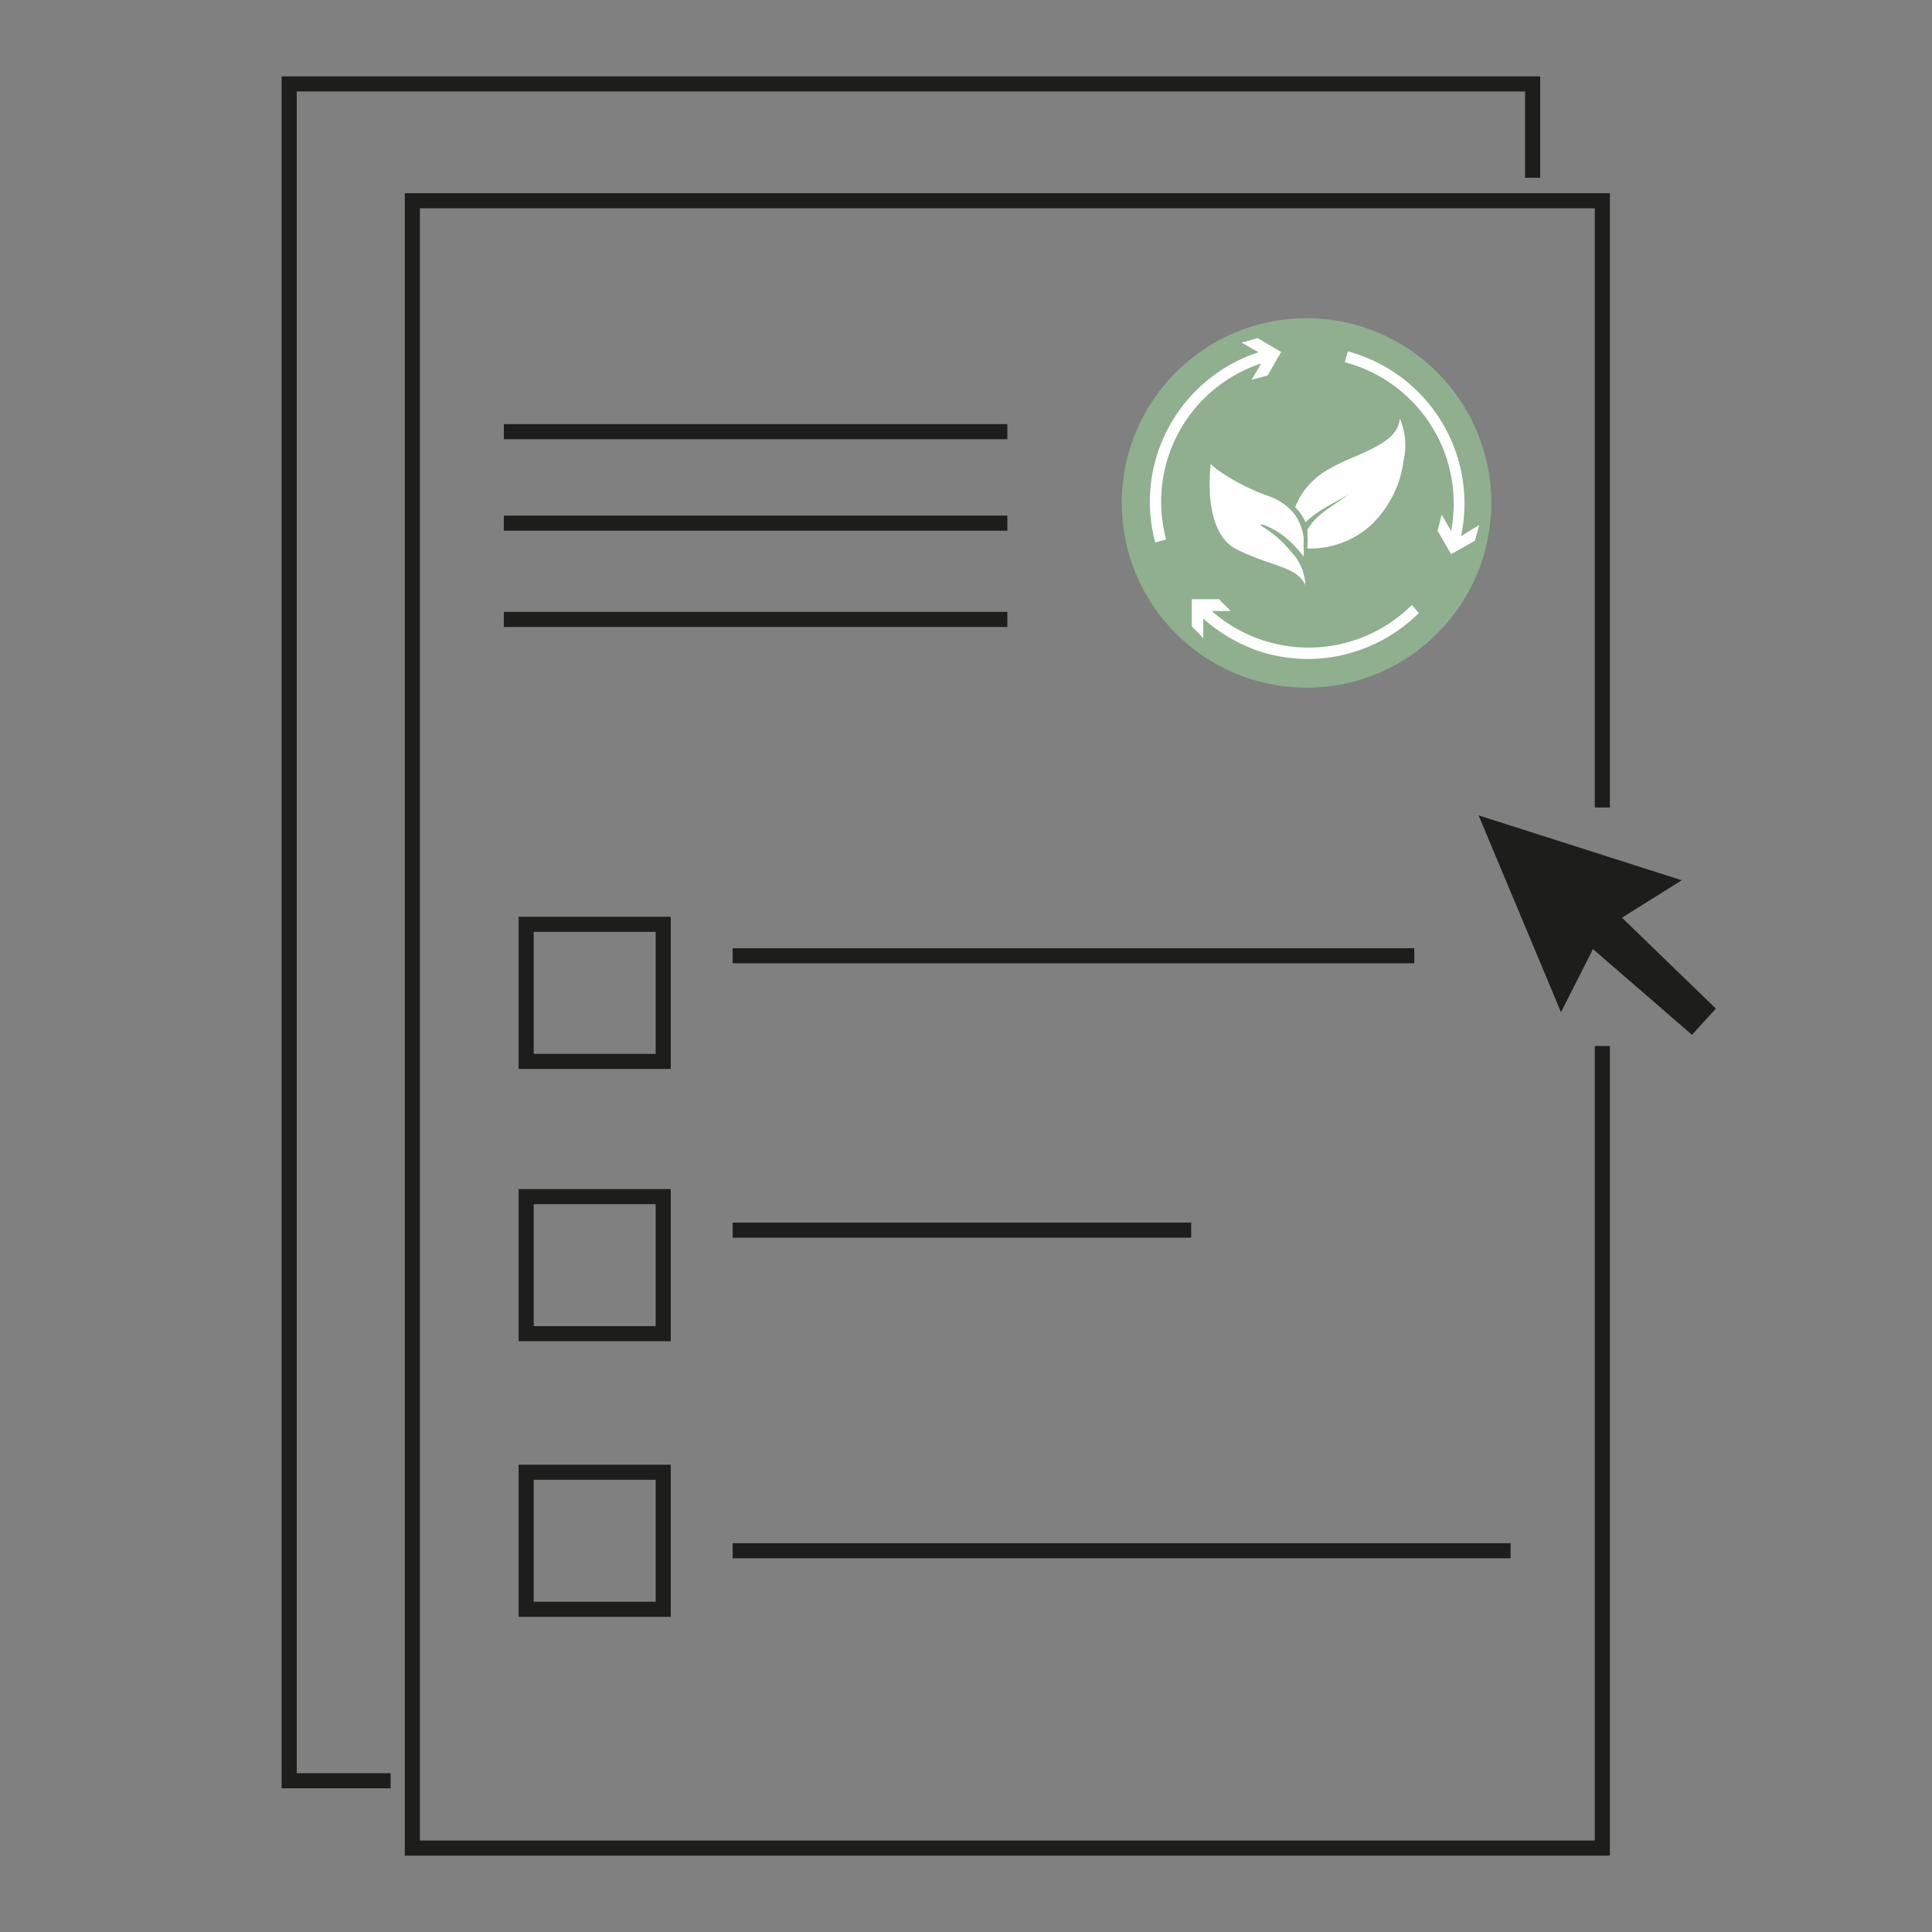 <?xml version="1.0" encoding="utf-8"?>
<svg xmlns="http://www.w3.org/2000/svg" viewBox="0 0 64 64"><rect x="0" y="0" width="64" height="64" fill="#808080" stroke="none"/><defs><style>.cls-1{fill:#8faf8e;}.cls-2{fill:none;stroke:#1d1d1b;stroke-miterlimit:10;stroke-width:0.5px;}.cls-3{fill:#fff;}.cls-4{fill:#1d1d1b;}</style></defs><g id="Calque_1" data-name="Calque 1"><circle class="cls-1" cx="43.28" cy="16.66" r="6.12"/><polyline class="cls-2" points="53.08 34.65 53.08 61.22 13.66 61.22 13.66 6.65 53.08 6.65 53.08 26.75"/><line class="cls-2" x1="16.69" y1="14.3" x2="33.37" y2="14.3"/><line class="cls-2" x1="16.69" y1="17.33" x2="33.37" y2="17.33"/><line class="cls-2" x1="16.69" y1="20.52" x2="33.37" y2="20.52"/><line class="cls-2" x1="24.27" y1="31.66" x2="46.85" y2="31.66"/><line class="cls-2" x1="24.27" y1="51.37" x2="50.04" y2="51.37"/><rect class="cls-2" x="17.43" y="30.62" width="4.54" height="4.54"/><rect class="cls-2" x="17.43" y="39.64" width="4.54" height="4.54"/><rect class="cls-2" x="17.43" y="48.77" width="4.54" height="4.54"/><polyline class="cls-2" points="12.94 58.99 9.58 58.99 9.58 2.78 50.77 2.78 50.77 5.89"/><line class="cls-2" x1="24.27" y1="40.75" x2="39.46" y2="40.75"/><path class="cls-3" d="M46.5,15.23a3.59,3.59,0,0,1-1.09,2.17,3,3,0,0,1-2.1.77v-.11a1.63,1.63,0,0,0,0-.31,1.55,1.55,0,0,0,0-.21,1.92,1.92,0,0,1,.37-.44c.3-.27.66-.47,1-.72-.36.21-.74.39-1.08.63a2.57,2.57,0,0,0-.35.29,1.91,1.91,0,0,0-.26-.41l-.09-.09.12-.26a2.54,2.54,0,0,1,1-1c.46-.27,1-.45,1.44-.68s.87-.49.91-1A2.23,2.23,0,0,1,46.5,15.23Z"/><path class="cls-3" d="M43.24,19.38c-.29-.62-1.07-.59-2.27-1.18s-.85-2.93-.86-2.85.83.7,1.9,1.08a1.84,1.84,0,0,1,.81.53,1.34,1.34,0,0,1,.26.44,1.78,1.78,0,0,1,.1.36,1.69,1.69,0,0,1,0,.3,1.58,1.58,0,0,1,0,.37,4.29,4.29,0,0,0-.33-.38,2.75,2.75,0,0,0-1-.67l-.12,0h0l.13.09a3.6,3.6,0,0,1,.73.6l.19.22A1.67,1.67,0,0,1,43.24,19.38Z"/><path class="cls-3" d="M42.44,11.66l-.45.78-.53.14.32-.54a4.82,4.82,0,0,0-3.15,5.83l-.36.1a5.15,5.15,0,0,1,0-2.7,5.22,5.22,0,0,1,3.42-3.6l-.56-.32.53-.15Z"/><path class="cls-3" d="M49,17.39l-.14.52-.79.45-.45-.78.14-.53.31.54A4.84,4.84,0,0,0,44.55,12l.1-.36a5.22,5.22,0,0,1,3.75,6.12Z"/><path class="cls-3" d="M47,20.31a5.25,5.25,0,0,1-3.69,1.52A5.53,5.53,0,0,1,42,21.66a5.35,5.35,0,0,1-2.14-1.17v.65l-.38-.39v-.9h.9l.39.39h-.63a4.85,4.85,0,0,0,6.63-.2Z"/></g><g id="Calque_2" data-name="Calque 2"><polygon class="cls-4" points="56.05 34.28 52.77 31.44 51.71 33.53 48.98 27.01 55.71 29.16 53.73 30.4 56.84 33.41 56.05 34.28"/></g></svg>